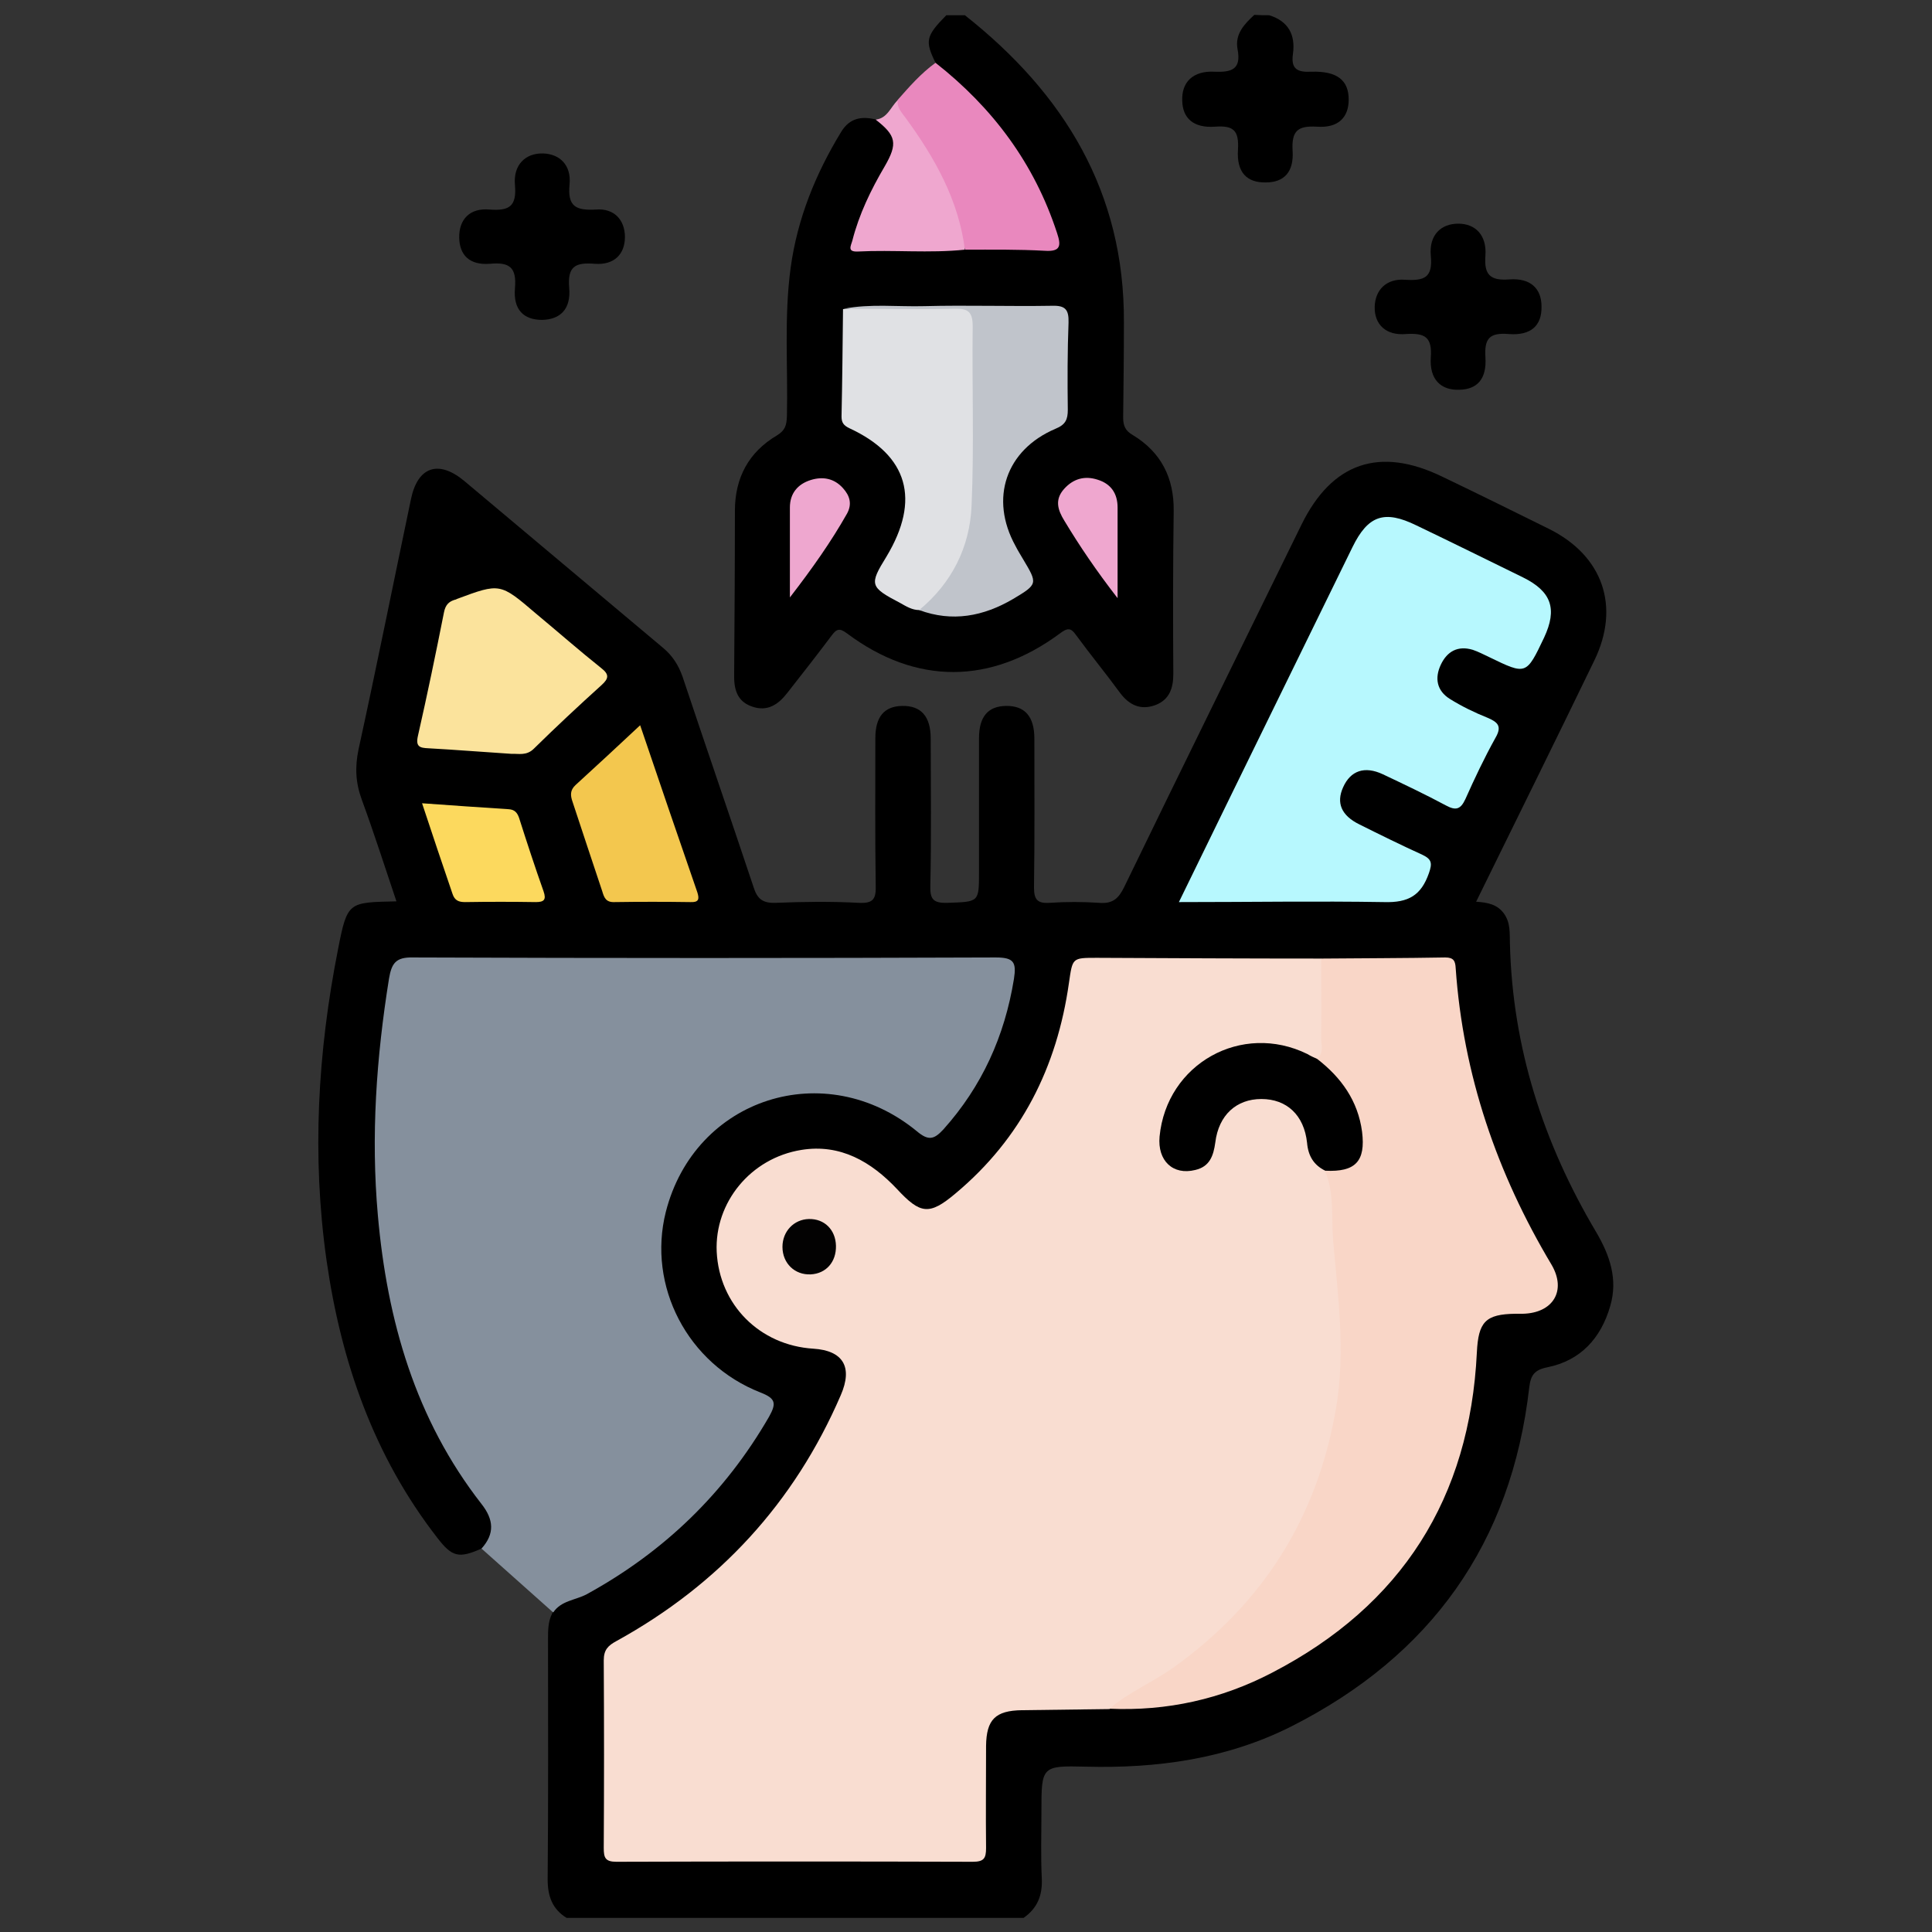 <svg xmlns="http://www.w3.org/2000/svg" xmlns:xlink="http://www.w3.org/1999/xlink" id="Layer_1" x="0px" y="0px" viewBox="0 0 520 520" style="enable-background:new 0 0 520 520;" xml:space="preserve"><rect x="0" y="0" width="520" height="520" fill="#333333" stroke="none"/><style type="text/css">	.st0{fill:#85909D;}	.st1{fill:#E988BE;}	.st2{fill:#EFA7CF;}	.st3{fill:#F9DDD1;}	.st4{fill:#F9D6C7;}	.st5{fill:#B7F8FE;}	.st6{fill:#FBE39C;}	.st7{fill:#F3C74E;}	.st8{fill:#FCD95E;}	.st9{fill:#E0E1E4;}	.st10{fill:#C0C4CB;}	.st11{fill:#EEA7CF;}	.st12{fill:#030202;}</style><g>	<path d="M129.6,416.8c-6.1,2.7-7.9,2.3-11.9-2.9c-17.1-22-25.9-47.4-29.8-74.6c-4-28.1-2.4-56.1,3.1-83.9  c2.5-12.8,2.8-12.5,15.7-12.8c-3.1-9.2-6-18.3-9.3-27.3c-1.7-4.6-1.9-8.8-0.9-13.6c4.9-22.4,9.4-44.9,14.1-67.3  c1.8-8.8,7.4-10.7,14.3-5c17.9,15,35.7,30,53.6,45c2.5,2.1,4.1,4.6,5.2,7.7c6.3,18.9,12.8,37.7,19.1,56.6c1,3.2,2.4,4.4,5.9,4.3  c7.5-0.3,15-0.4,22.5,0c4,0.2,4.6-1.2,4.5-4.8c-0.2-13.2-0.1-26.3-0.1-39.5c0-5.8,2.4-8.6,7.2-8.7c5.1-0.1,7.7,2.8,7.7,8.8  c0,13.2,0.2,26.3-0.1,39.5c-0.1,3.7,0.7,4.8,4.6,4.7c8.5-0.3,8.5-0.1,8.5-8.3c0-12,0-24,0-36c0-5.8,2.4-8.6,7.2-8.7  c5.1-0.1,7.7,2.8,7.7,8.8c0,13.3,0.1,26.7-0.1,40c0,3.2,0.8,4.4,4.1,4.2c4.5-0.3,9-0.3,13.5,0c3.6,0.3,5.2-1.2,6.7-4.3  c15.8-32.6,31.8-65,47.7-97.5c8.2-16.7,21-21.1,37.9-12.9c9.6,4.6,19.1,9.3,28.6,14c14.6,7.2,19.4,20.9,12.3,35.5  c-10.4,21.5-21,42.9-31.8,64.9c3.1,0.2,5.7,0.7,7.5,3.2c1.8,2.5,1.5,5.3,1.6,8.2c0.7,27.9,9,53.6,23.2,77.5  c3.7,6.3,5.9,12.7,3.8,19.9c-2.5,8.7-8,14.7-16.9,16.5c-3.5,0.7-4.5,2.1-4.9,5.4c-4.8,42-26.5,72.3-64.1,91.3  c-17.3,8.7-36,11.3-55.2,10.8c-12-0.3-12-0.1-12,12.1c0,6-0.2,12,0.1,18c0.2,4.6-1.2,8-4.9,10.6c-41,0-82,0-123,0  c-3.9-2.4-5.1-5.9-5.1-10.4c0.2-21.6,0.1-43.1,0.1-64.7c0-2.3,0-4.6,1.1-6.8c0.6-2.3,2.3-3.5,4.4-4.5  c21.6-10.1,38.1-25.8,50.8-45.9c3.4-5.4,3.3-5.8-2.1-8.6c-15-7.6-23.8-19.8-25.1-36.5c-0.9-11.1,2.5-21.5,10.1-30  c16.3-18.4,38.5-20.9,58.7-6.8c5.3,3.7,5.2,3.6,9.6-1.4c8.9-10.3,13.8-22.3,16-35.5c0.8-4.8,0.4-5.4-4.3-5.4  c-51.5,0-102.9,0-154.4-0.1c-4.6,0-6.1,2.3-6.6,6.2c-2.8,19.5-4.7,38.9-2.9,58.7c1.5,16.7,4.3,33,10.4,48.7  c4.1,10.4,9.1,20.4,16.1,29.2c1.5,2,3.1,4,3.7,6.5C133.9,412.1,133.6,415.3,129.6,416.8z"></path>	<path d="M251.8,16.9c-2.9-5.9-2.6-7.2,2.9-12.8c1.7,0,3.3,0,5,0c26.7,21.1,43,47.6,42.8,82.7c0,8.5-0.1,17-0.2,25.5  c0,2.2,0.5,3.6,2.6,4.8c7.6,4.6,11.1,11.5,11,20.4c-0.2,14.6-0.2,29.3-0.1,43.9c0,3.9-1.1,7-4.9,8.4c-3.9,1.4-7,0-9.5-3.4  c-3.8-5.2-8-10.3-11.8-15.5c-1.4-2-2.3-1.9-4.2-0.5c-18.7,13.9-38.8,14-57.4,0.1c-2-1.5-2.8-1.3-4.2,0.6  c-3.9,5.2-7.9,10.3-11.9,15.4c-2.4,3.1-5.3,5.1-9.4,3.7c-4.2-1.4-5-4.8-4.9-8.8c0.1-14.6,0.2-29.3,0.2-43.9  c0-8.9,3.7-15.8,11.3-20.3c2.3-1.4,2.6-2.8,2.7-5.2c0.3-13.3-0.8-26.6,1-39.9c1.8-13.2,6.7-25.3,13.6-36.6c2.3-3.8,5.6-4.3,9.5-3.3  c5.9,2.1,7.5,5.9,4.4,11.6c-3,5.5-6,11-8.1,17c-1.8,5.2-1.3,6,3.9,5.9c7.8-0.1,15.6,0.6,23.3-0.5c6.6-0.8,13.2-0.4,19.8-0.3  c3.9,0.1,4.5-1.2,3.3-4.6c-5.5-15.9-15-29-27.4-40.2C253.7,19.8,251.9,19,251.8,16.9z"></path>	<path d="M341.6,4.1c5.2,1.6,7.1,5.3,6.4,10.4c-0.6,4.1,1.2,5,5,4.8c6.9-0.2,10,2.3,10,7.5c0,4.8-2.8,7.7-8.5,7.3  c-5.1-0.3-6.9,1-6.6,6.4c0.4,5.8-2.3,8.6-7.2,8.6c-5.1,0.1-7.9-2.7-7.5-8.8c0.3-5.1-1.1-6.6-6.2-6.2c-5.8,0.4-8.7-2.3-8.8-7  c-0.2-5,2.9-8.1,8.7-7.8c4.7,0.2,7.2-0.7,6.2-6c-0.8-4.1,1.8-6.8,4.5-9.3C339,4.1,340.3,4.1,341.6,4.1z"></path>	<path class="st0" d="M129.6,416.8c3.6-4,3.3-7.8,0-12c-17.8-22.8-25.4-49.4-27.9-77.7c-1.9-21.4-0.4-42.5,3-63.7  c0.7-4.1,1.8-5.8,6.4-5.7c52.3,0.2,104.6,0.2,156.9,0c4.9,0,5.6,1.3,4.9,5.8c-2.5,15.4-8.6,28.9-19,40.5c-2.5,2.7-4,3.1-7.1,0.5  c-24.7-20.3-59.8-9-67.6,21.7c-5,19.9,5.8,40.9,25.5,48.6c4.1,1.6,4.3,2.9,2.3,6.5c-11.9,20.6-28.3,36.4-49.1,47.8  c-3,1.6-6.9,1.7-9,4.9C142.4,428.2,136,422.5,129.6,416.8z"></path>	<path class="st1" d="M251.8,16.9C267.2,29,278.4,44,284.5,62.7c1.1,3.3,1.1,5.1-3.3,4.8c-7.1-0.4-14.3-0.3-21.4-0.3  c-2.9-6.8-4.7-14-8.2-20.6c-2.5-4.8-5.1-9.6-8.6-13.9c-1.4-1.7-2.6-3.5-1.4-5.8C244.7,23.4,247.8,19.8,251.8,16.9z"></path>	<path d="M370,82.6c0.1-4.5,3.1-7.7,8.2-7.3c5.1,0.3,7.5-0.5,6.9-6.5c-0.5-5.5,2.7-8.6,7.4-8.6c4.6,0,7.7,3.1,7.3,8.6  c-0.4,5.2,1.3,6.8,6.5,6.4c5.7-0.4,8.6,2.5,8.6,7.3c0.1,5.1-2.8,7.9-8.9,7.4c-5.1-0.4-6.5,1.2-6.2,6.2c0.4,5.9-2.2,8.7-7,8.8  c-5,0.2-8.1-2.8-7.7-8.7c0.4-5.5-1.6-6.6-6.6-6.3C373,90.4,369.9,87.3,370,82.6z"></path>	<path d="M168.2,63.8c0,4.6-2.9,7.6-8.1,7.2c-5.2-0.4-7.4,0.6-6.9,6.5c0.5,5.7-2.4,8.5-7.3,8.6c-4.9,0-7.8-2.7-7.3-8.5  c0.5-5.7-1.5-7.1-6.8-6.6c-5.4,0.4-8.1-2.3-8.2-7c-0.1-4.9,2.8-8.1,8.2-7.6c5.3,0.4,7.3-0.9,6.8-6.6c-0.5-5.4,2.8-8.6,7.5-8.5  c4.5,0.1,7.7,3.1,7.2,8.3c-0.6,6,1.7,7.1,7.1,6.8C165.3,56,168.2,59.2,168.2,63.8z"></path>	<path class="st2" d="M241.6,27c-0.2,2,1.1,3.3,2.2,4.8c7.8,10.7,14.2,22,15.9,35.4c-9.6,1-19.2,0-28.9,0.5  c-2.8,0.1-1.8-1.5-1.4-2.9c1.8-7.1,5-13.7,8.7-20c3.6-6.2,3.1-8.3-2.4-12.6C238.9,31.8,239.7,28.8,241.6,27z"></path>	<path class="st3" d="M298.6,460c-7.8,0.1-15.6,0.2-23.5,0.3c-7.2,0.1-9.6,2.5-9.7,9.6c0,9.2-0.1,18.3,0,27.5c0,2.8-0.6,3.7-3.6,3.7  c-32-0.1-64-0.1-95.9,0c-3,0-3.4-1.1-3.4-3.7c0.1-16.8,0.1-33.6,0-50.5c0-2.9,1.2-4,3.4-5.2c27.6-15.2,47.9-37.2,60.4-66.2  c3.3-7.6,0.6-12-7.4-12.5c-14.4-0.9-25.3-11.8-26-26.1c-0.6-13.2,9.1-25.2,22.8-27.4c10.5-1.7,18.8,3.2,25.7,10.5  c6.3,6.8,8.7,7.2,15.8,1.2c17.7-14.8,27.3-34,30.5-56.6c1-6.8,0.8-6.8,7.5-6.8c20.1,0.1,40.3,0.2,60.4,0.2c0.7,0.8,1.3,1.6,1.3,2.6  c0.1,8,1.4,16.1-0.9,24.1c-2.5,2.2-4.7,0.2-6.9-0.6c-16.4-6.2-33.4,3.9-35.7,21.3c-0.2,1.2-0.3,2.3,0,3.5c0.9,2.8,2.7,4.5,5.8,4.7  c3,0.1,5.1-1.1,5.9-4.2c0.4-1.5,0.5-2.9,1-4.4c2.1-6.6,7.6-10.5,14.3-10.2c6,0.3,11.1,4.8,12.3,11.2c0.6,3.5,2,6.3,4.6,8.6  c1.8,2.4,2.3,5.3,2.3,8.1c0.4,15.5,3,30.8,2.3,46.3c-1,21.9-8.8,41.2-21.7,58.6c-9.1,12.2-20.9,21.4-33.9,29  C303.9,458,301.1,458.5,298.6,460z"></path>	<path class="st4" d="M354.5,285c1.9-1.6,1.1-3.7,1.1-5.6c0.1-7.1,0-14.3,0-21.4c11.1-0.1,22.3-0.1,33.4-0.3c2.3,0,2.7,1,2.8,2.9  c2,28.7,11.1,55.2,25.8,79.8c4.1,7,0.4,13-7.7,13.2c-0.7,0-1.3,0-2,0c-8.1,0.1-10,2.2-10.4,10.4c-1.9,39.2-20.2,68.1-55.1,86.2  c-13.6,7.1-28.3,10.4-43.8,9.7c5.3-4.5,11.8-7.2,17.4-11.2c24.1-17.3,38.6-40.4,43.6-69.7c2.6-15.2,0.5-30.2-0.8-45.3  c-0.5-6.2,0.4-12.6-2.2-18.6c0.5-0.8,1.2-1,2-1.3c5.9-1.5,7.3-3.4,6.5-9.4c-0.8-6.2-3.9-11.2-8.1-15.5  C355.9,287.8,354.2,287.1,354.5,285z"></path>	<path class="st5" d="M317.3,242.8c5-10.3,9.7-19.8,14.3-29.3c10.8-22.1,21.6-44.1,32.4-66.2c4.2-8.6,8.6-10.1,17.2-5.9  c9.6,4.6,19.1,9.3,28.7,14c7.7,3.8,9.3,8.5,5.7,16.2c-4.8,10.1-4.8,10.1-14.7,5.3c-1.5-0.7-3-1.5-4.5-2c-4-1.2-6.9,0.4-8.6,4  c-1.7,3.6-1.1,7,2.4,9.2c3.2,2,6.7,3.7,10.2,5.1c2.8,1.2,3.9,2.3,2.1,5.4c-3,5.4-5.6,10.9-8.1,16.5c-1.3,2.8-2.6,3.1-5.2,1.7  c-5.6-3-11.3-5.7-17-8.4c-4.9-2.3-8.7-1-10.7,3.5c-1.9,4.2-0.5,7.6,4.4,10c5.6,2.8,11.3,5.6,17,8.2c2.5,1.2,2.6,2.3,1.7,4.9  c-2.1,6-5.5,8-12.1,7.8C354.5,242.5,336.3,242.8,317.3,242.8z"></path>	<path class="st6" d="M137.7,202.9c-7.8-0.5-15.1-1.1-22.4-1.5c-2.3-0.1-3.5-0.4-2.8-3.4c2.5-11,4.8-22.1,7-33.2  c0.4-2,1.3-2.9,3-3.4c0.2,0,0.3-0.1,0.5-0.2c11.6-4.3,11.6-4.3,21.2,3.9c5.9,4.9,11.7,10,17.6,14.7c2.2,1.7,2.1,2.8,0.1,4.6  c-6.2,5.6-12.3,11.3-18.2,17.1C141.7,203.5,139.5,202.8,137.7,202.9z"></path>	<path class="st7" d="M172.3,195.2c5.2,15.4,10.3,30.2,15.4,45c0.6,1.9,0.3,2.7-1.9,2.6c-6.8-0.1-13.6-0.1-20.4,0  c-2.3,0.1-2.8-1.2-3.3-2.9c-2.7-8-5.3-16-8-24.1c-0.6-1.7-0.7-3.1,0.8-4.5C160.5,206.2,166.2,200.9,172.3,195.2z"></path>	<path class="st8" d="M113.6,216.2c8.1,0.6,15.7,1.1,23.3,1.6c1.6,0.1,2.3,0.9,2.8,2.3c2.1,6.6,4.3,13.3,6.6,19.8  c0.8,2.3,0.1,2.9-2.1,2.9c-6.3-0.1-12.6-0.1-19,0c-1.7,0-2.8-0.4-3.4-2.2C119.1,232.7,116.4,224.7,113.6,216.2z"></path>	<path class="st9" d="M247.4,164.2c-1.9,0-3.5-1-5.1-1.9c-8.2-4.3-8.4-4.9-3.7-12.5c9.2-15.3,5.8-27.2-9.9-34.5  c-1.7-0.8-2.2-1.6-2.2-3.2c0.2-9.6,0.3-19.2,0.4-28.9c10.9-1.2,21.9-0.2,32.8-0.5c1.9-0.1,2.7,1.1,3,2.7c0.3,1.5,0.3,3,0.3,4.5  c0,15.3,0.1,30.7,0,46c-0.1,10-5.2,18.1-10.6,25.9C251.4,163.2,249.7,164.5,247.4,164.2z"></path>	<path class="st10" d="M247.4,164.2c8.8-7.3,13.6-16.9,14.1-28c0.7-16.1,0.1-32.3,0.3-48.4c0-3.8-1.2-4.8-4.8-4.7  c-10,0.2-20,0-29.9,0c7.2-1.4,14.5-0.5,21.7-0.7c11.5-0.3,23,0.1,34.4-0.1c3.5-0.1,4.5,1,4.4,4.5c-0.3,7.8-0.3,15.6-0.2,23.5  c0,2.6-0.6,4-3.3,5.1c-13.4,5.7-17.8,18.8-10.8,31.5c0.6,1.2,1.3,2.3,2,3.5c4,6.7,4.1,6.8-2.6,10.8  C264.7,165.9,256.3,167.5,247.4,164.2z"></path>	<path class="st11" d="M212.6,160.8c0-9,0-16.6,0-24.2c0-3.8,2.1-6.3,5.6-7.4c3.2-1,6.3-0.5,8.7,2.2c1.8,2,2.5,4.2,1.1,6.8  C223.7,145.8,218.7,152.9,212.6,160.8z"></path>	<path class="st2" d="M300.8,161c-5.8-7.5-10.2-14-14.3-20.8c-1.8-2.9-2.7-5.7-0.1-8.6c2.5-2.8,5.6-3.6,9-2.5  c3.6,1.1,5.4,3.7,5.4,7.5C300.8,144.2,300.8,151.8,300.8,161z"></path>	<path d="M354.5,285c6.5,5,11,11.3,12.1,19.6c1,8-1.8,10.9-9.9,10.5c-3.1-1.5-4.6-4-4.9-7.5c-0.8-7.5-5.5-11.8-12.3-11.8  c-6.7,0-11.5,4.3-12.4,11.7c-0.5,3.6-1.5,6.5-5.4,7.4c-6,1.5-10.2-2.5-9.6-9c1.9-19.6,22.1-30.9,39.8-22.2  C352.7,284.2,353.6,284.6,354.5,285z"></path>	<path class="st12" d="M225,335.3c0.1,4.4-2.7,7.5-6.8,7.7c-4.3,0.2-7.6-3-7.6-7.4c0-4.2,3.1-7.4,7.1-7.5  C221.9,328,224.9,331,225,335.3z"></path></g></svg>